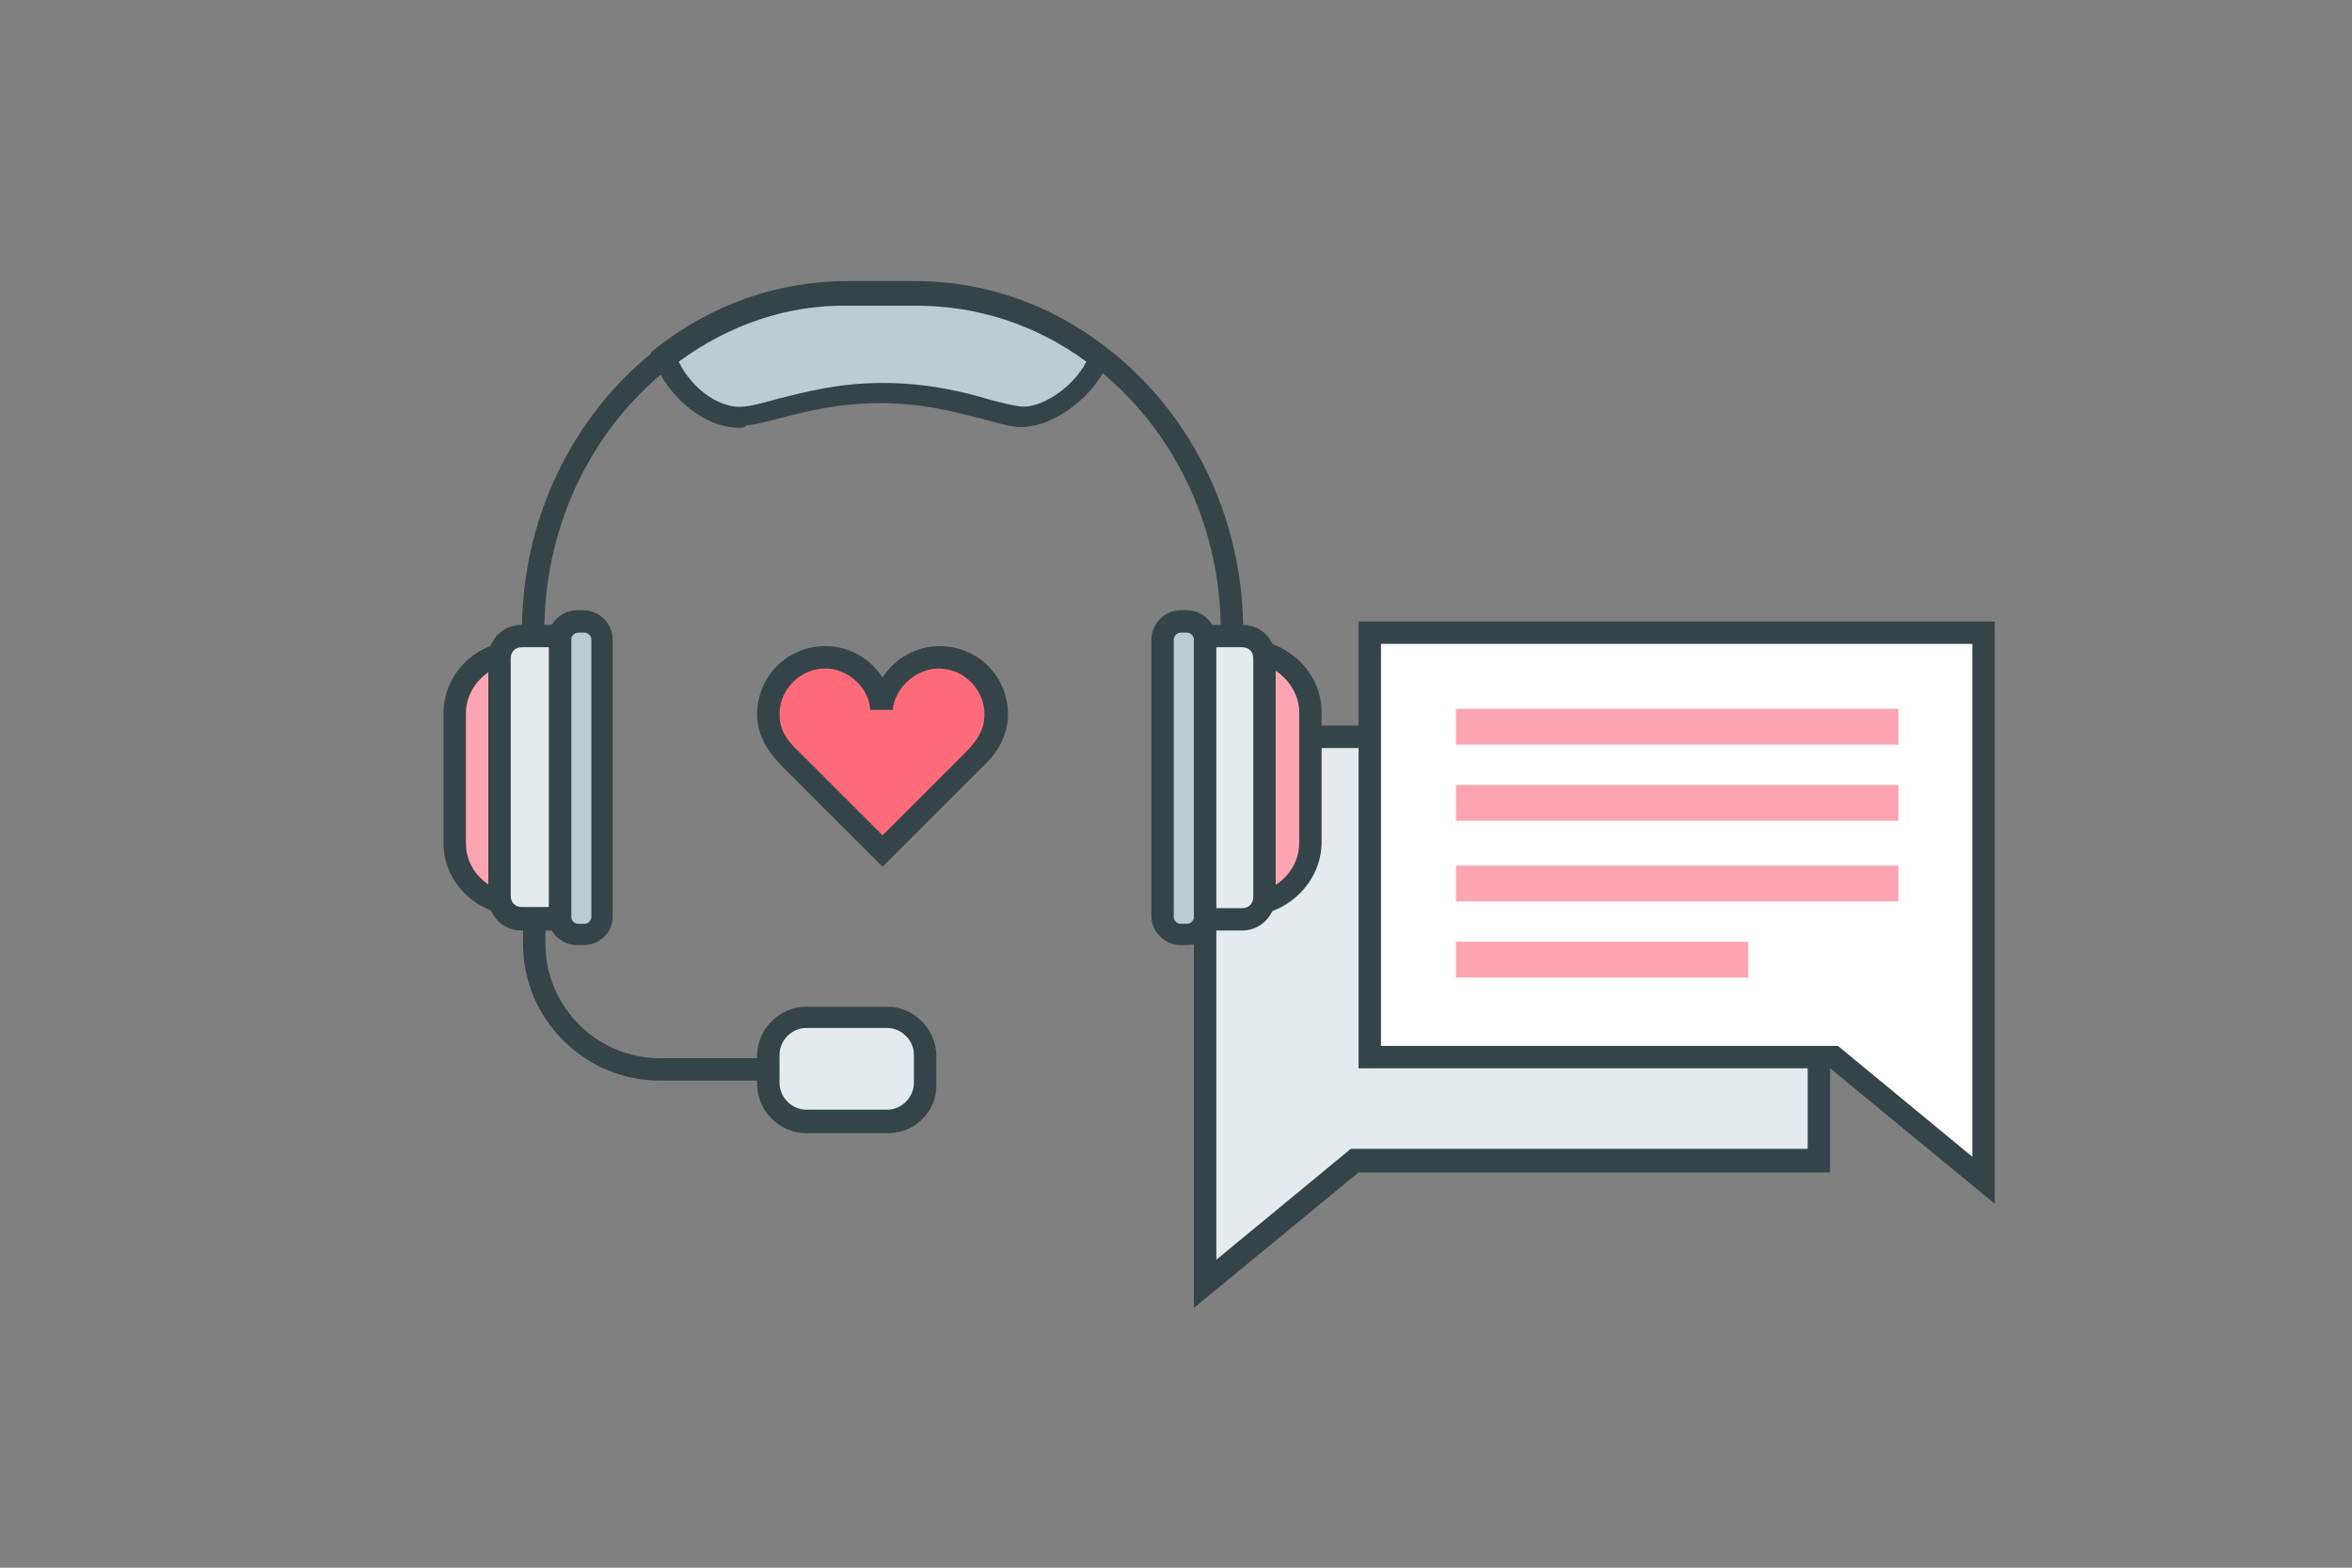 <?xml version="1.0" encoding="utf-8"?>
<!-- Generator: Adobe Illustrator 19.1.0, SVG Export Plug-In . SVG Version: 6.00 Build 0)  -->
<svg version="1.1" xmlns="http://www.w3.org/2000/svg" xmlns:xlink="http://www.w3.org/1999/xlink" x="0px" y="0px"
	 viewBox="0 0 210 140" style="enable-background:new 0 0 210 140;" xml:space="preserve">
<rect x="0" y="0" width="210" height="140" fill="#808080" stroke="none"/>
<style type="text/css">
	.st0{fill:#BAE186;}
	.st1{fill:#63A608;}
	.st2{fill:#FF966A;}
	.st3{fill:#EA6330;}
	.st4{fill:#FF6B7A;}
	.st5{fill:#E61F34;}
	.st6{fill:#E5EBED;}
	.st7{fill:#344449;}
	.st8{fill:#E8FCC3;}
	.st9{fill:#FCB69D;}
	.st10{fill:#FCA4B1;}
	.st11{fill:#BECBD1;}
	.st12{display:none;opacity:0.15;fill:none;stroke:#344449;stroke-miterlimit:10;}
	.st13{display:none;}
	.st14{display:inline;}
	.st15{fill:#FFFFFF;stroke:#344449;stroke-width:2;stroke-miterlimit:10;}
	.st16{fill:none;stroke:#344449;stroke-width:2;stroke-miterlimit:10;}
	.st17{fill:none;stroke:#E5EBED;stroke-miterlimit:10;}
	.st18{fill:none;stroke:#E61F34;stroke-miterlimit:10;}
	.st19{fill:#BECBD1;stroke:#344449;stroke-width:2;stroke-miterlimit:10;}
	.st20{fill:#E5EBED;stroke:#344449;stroke-width:2;stroke-miterlimit:10;}
	.st21{fill:#FCA4B1;stroke:#344449;stroke-width:2;stroke-miterlimit:10;}
	.st22{fill:#FF6B7A;stroke:#344449;stroke-width:2;stroke-miterlimit:10;}
	.st23{fill:#FFFFFF;}
	.st24{display:inline;fill:#FFFFFF;stroke:#344449;stroke-width:2;stroke-miterlimit:10;}
	.st25{fill:none;stroke:#63A608;stroke-width:2;stroke-miterlimit:10;}
	.st26{display:inline;fill:#BAE186;stroke:#344449;stroke-width:2;stroke-miterlimit:10;}
	.st27{display:inline;fill:#E8FCC3;stroke:#344449;stroke-width:2;stroke-miterlimit:10;}
	.st28{display:inline;fill:none;stroke:#344449;stroke-miterlimit:10;}
	.st29{display:inline;fill:#63A608;stroke:#344449;stroke-width:2;stroke-miterlimit:10;}
	.st30{display:inline;fill:#BECBD1;stroke:#344449;stroke-width:2;stroke-miterlimit:10;}
	.st31{fill:none;stroke:#EA6330;stroke-miterlimit:10;}
	.st32{display:inline;fill:none;stroke:#E61F34;stroke-miterlimit:10;}
	.st33{display:inline;fill:#FCB69D;}
	.st34{opacity:0.2;fill:#344449;}
	.st35{fill:#FFFFFF;stroke:#344449;stroke-width:2;stroke-linejoin:bevel;stroke-miterlimit:10;}
	.st36{fill:#EA6330;stroke:#344449;stroke-width:2;stroke-miterlimit:10;}
	.st37{fill:none;stroke:#344449;stroke-miterlimit:10;}
	.st38{fill:#FF966A;stroke:#344449;stroke-width:2;stroke-miterlimit:10;}
	.st39{fill:#FCB69D;stroke:#344449;stroke-width:2;stroke-miterlimit:10;}
	.st40{fill:#344449;stroke:#344449;stroke-width:2;stroke-miterlimit:10;}
	.st41{display:inline;fill:#E5EBED;stroke:#344449;stroke-width:2;stroke-miterlimit:10;}
	.st42{opacity:0.2;}
	.st43{fill:none;stroke:#BAE186;stroke-miterlimit:10;}
	.st44{fill:none;stroke:#BECBD1;stroke-width:2;stroke-miterlimit:10;}
	.st45{fill:none;stroke:#BECBD1;stroke-width:2;stroke-miterlimit:10;stroke-dasharray:3.826,3.826;}
	.st46{fill:none;stroke:#BECBD1;stroke-width:2;stroke-miterlimit:10;stroke-dasharray:3.795,3.795;}
	.st47{fill:#E8FCC3;stroke:#344449;stroke-width:2;stroke-miterlimit:10;}
	.st48{fill:none;stroke:#FFFFFF;stroke-miterlimit:10;}
	.st49{fill:none;stroke:#FFFFFF;stroke-width:2;stroke-miterlimit:10;}
	.st50{display:inline;fill:#FF6B7A;stroke:#344449;stroke-width:2;stroke-miterlimit:10;}
	.st51{display:inline;fill:none;stroke:#344449;stroke-width:2;stroke-miterlimit:10;}
	.st52{fill:#BAE186;stroke:#344449;stroke-width:2;stroke-miterlimit:10;}
	.st53{fill:none;stroke:#BECBD1;stroke-miterlimit:10;}
	.st54{display:inline;fill:#FFFFFF;stroke:#BECBD1;stroke-miterlimit:10;}
	.st55{display:inline;fill:#BECBD1;}
	.st56{opacity:0.15;fill:none;stroke:#344449;stroke-miterlimit:10;}
	.st57{fill:none;stroke:#BECBD1;stroke-width:2;stroke-miterlimit:10;stroke-dasharray:2.313,3.469;}
	.st58{fill:none;stroke:#BECBD1;stroke-width:2;stroke-miterlimit:10;stroke-dasharray:2.108,3.162;}
	.st59{fill:none;stroke:#FCA4B1;stroke-width:2;stroke-miterlimit:10;}
	.st60{fill:none;stroke:#E61F34;stroke-linecap:round;stroke-linejoin:round;stroke-miterlimit:10;}
	.st61{fill:none;stroke:#344449;stroke-linecap:round;stroke-linejoin:round;stroke-miterlimit:10;}
	.st62{fill:#63A608;stroke:#344449;stroke-width:2;stroke-miterlimit:10;}
	.st63{fill:none;stroke:#63A608;stroke-miterlimit:10;}
	.st64{fill:#FFFFFF;stroke:#BECBD1;stroke-miterlimit:10;}
	.st65{fill:none;stroke:#E5EBED;stroke-width:2;stroke-miterlimit:10;}
	.st66{fill:none;stroke:#EA6330;stroke-width:2;stroke-miterlimit:10;}
</style>
<g id="Colour_Palette">
</g>
<g id="Accounting">
</g>
<g id="Actuarial">
</g>
<g id="Administrative">
</g>
<g id="Business-Analysis">
</g>
<g id="Customer-Service__x2A__x2A_">
	<rect x="40.6" y="26.2" class="st12" width="137.1" height="90"/>
	<g id="Original_3_" class="st13">
		<path class="st50" d="M88.9,63.7c0-2.8-2.3-5.1-5.1-5.1c-2.7,0-4.9,2.2-5.1,4.6l0,0c-0.2-2.4-2.4-4.6-5.1-4.6
			c-2.8,0-5.1,2.3-5.1,5.1c0,1.6,0.8,2.9,2,4l0.1,0.1l8,8l8.1-8.1l0.1-0.1C88.1,66.6,88.9,65.4,88.9,63.7z"/>
		<polygon class="st41" points="162.4,65.8 162.4,103.7 121,103.7 107.6,114.7 107.6,103.7 107.6,103.4 107.6,65.8 		"/>
		<g class="st14">
			<polygon class="st15" points="122.3,56.5 122.3,94.4 163.8,94.4 177.1,105.4 177.1,94.4 177.1,94.1 177.1,56.5 			"/>
			<g>
				<rect x="130" y="63.3" class="st10" width="39.5" height="3.2"/>
				<rect x="130" y="70.1" class="st10" width="39.5" height="3.2"/>
				<rect x="130" y="77.3" class="st10" width="39.5" height="3.2"/>
				<rect x="130" y="84.1" class="st10" width="26.1" height="3.2"/>
			</g>
		</g>
		<path class="st51" d="M47.6,81.2V56.4c0-16.6,12.7-30.2,28.2-30.2h6c15.5,0,28.2,13.6,28.2,30.2v14"/>
		<path class="st30" d="M81.8,26.2h-6c-6.1,0-11.8,2.1-16.4,5.7c1.2,3.1,4.4,5.7,7.3,5.3c2.9-0.4,6.6-2.1,12.1-2.1
			c5.7,0,9.7,1.7,12.1,2.1c2.5,0.3,6.1-2.2,7.3-5.3C93.6,28.3,87.9,26.2,81.8,26.2z"/>
		<path class="st51" d="M73.1,95.5H58.9c-6.2,0-11.2-5-11.2-11.2v-3.5"/>
		<path class="st41" d="M79.3,100.2H72c-1.9,0-3.4-1.5-3.4-3.4v-2.5c0-1.9,1.5-3.4,3.4-3.4h7.2c1.9,0,3.4,1.5,3.4,3.4v2.5
			C82.7,98.7,81.2,100.2,79.3,100.2z"/>
		<g class="st14">
			<path class="st19" d="M52.1,83.4h-0.6c-0.9,0-1.6-0.7-1.6-1.6V57.1c0-0.9,0.7-1.6,1.6-1.6h0.6c0.9,0,1.6,0.7,1.6,1.6v24.8
				C53.7,82.7,53,83.4,52.1,83.4z"/>
			<path class="st21" d="M46.4,80.8L46.4,80.8c-3.2,0-5.8-2.5-5.8-5.5V63.7c0-3,2.6-5.5,5.8-5.5l0,0C46.4,62.4,46.4,76,46.4,80.8z"
				/>
			<path class="st20" d="M50,82.1h-3.4c-1.1,0-2-0.9-2-2V58.8c0-1.1,0.9-2,2-2H50V82.1z"/>
		</g>
		<g class="st14">
			<path class="st19" d="M105.4,55.5h0.6c0.9,0,1.6,0.7,1.6,1.6v24.8c0,0.9-0.7,1.6-1.6,1.6h-0.6c-0.9,0-1.6-0.7-1.6-1.6V57.1
				C103.8,56.2,104.6,55.5,105.4,55.5z"/>
			<path class="st21" d="M111.2,58.1L111.2,58.1c3.2,0,5.8,2.5,5.8,5.5v11.6c0,3-2.6,5.5-5.8,5.5l0,0
				C111.2,76.5,111.2,62.9,111.2,58.1z"/>
			<path class="st20" d="M107.6,56.8h3.3c1.1,0,2,0.9,2,2v21.2c0,1.1-0.9,2-2,2h-3.3V56.8z"/>
		</g>
	</g>
	<g id="Expanded_3_">
		<g>
			<path class="st4" d="M88.9,63.7c0-2.8-2.3-5.1-5.1-5.1c-2.7,0-4.9,2.2-5.1,4.6l0,0c-0.2-2.4-2.4-4.6-5.1-4.6
				c-2.8,0-5.1,2.3-5.1,5.1c0,1.6,0.8,2.9,2,4l0.1,0.1l8,8l8.1-8.1l0.1-0.1C88.1,66.6,88.9,65.4,88.9,63.7z"/>
			<path class="st7" d="M78.8,77.4l-8.9-8.9c-1.5-1.5-2.3-3-2.3-4.7c0-3.4,2.7-6.1,6.1-6.1c2.1,0,4,1.1,5.1,2.8
				c1.1-1.7,3-2.8,5.1-2.8c3.4,0,6.1,2.7,6.1,6.1c0,2.2-1.3,3.8-2.3,4.7l-0.1,0.1L78.8,77.4z M73.7,59.7c-2.2,0-4.1,1.8-4.1,4.1
				c0,1.2,0.5,2.2,1.7,3.3l0.2,0.2l7.3,7.3l7.4-7.4c1.2-1.2,1.7-2.2,1.7-3.4c0-2.2-1.8-4.1-4.1-4.1c-2,0-3.9,1.7-4.1,3.7l-2,0
				C77.6,61.4,75.7,59.7,73.7,59.7z"/>
		</g>
		<g>
			<polygon class="st6" points="162.4,65.8 162.4,103.7 121,103.7 107.6,114.7 107.6,103.7 107.6,103.4 107.6,65.8 			"/>
			<path class="st7" d="M106.6,116.8v-52h56.8v39.9h-42.1L106.6,116.8z M108.6,66.8v45.7l12-9.9h40.8V66.8H108.6z"/>
		</g>
		<g>
			<g>
				<polygon class="st23" points="122.3,56.5 122.3,94.4 163.8,94.4 177.1,105.4 177.1,94.4 177.1,94.1 177.1,56.5 				"/>
				<path class="st7" d="M178.1,107.5l-14.7-12.1h-42.1V55.5h56.8V107.5z M123.3,93.4h40.8l12,9.9V57.5h-52.8V93.4z"/>
			</g>
			<g>
				<g>
					<rect x="130" y="63.3" class="st10" width="39.5" height="3.2"/>
				</g>
				<g>
					<rect x="130" y="70.1" class="st10" width="39.5" height="3.2"/>
				</g>
				<g>
					<rect x="130" y="77.3" class="st10" width="39.5" height="3.2"/>
				</g>
				<g>
					<rect x="130" y="84.1" class="st10" width="26.1" height="3.2"/>
				</g>
			</g>
		</g>
		<g>
			<path class="st7" d="M48.6,81.2h-2V56.4c0-17.2,13.1-31.2,29.2-31.2h6c16.1,0,29.2,14,29.2,31.2v14h-2v-14
				c0-16.1-12.2-29.2-27.2-29.2h-6c-15,0-27.2,13.1-27.2,29.2V81.2z"/>
		</g>
		<g>
			<path class="st11" d="M81.8,26.2h-6c-6.1,0-11.8,2.1-16.4,5.7c1.2,3.1,4.4,5.7,7.3,5.3c2.9-0.4,6.6-2.1,12.1-2.1
				c5.7,0,9.7,1.7,12.1,2.1c2.5,0.3,6.1-2.2,7.3-5.3C93.6,28.3,87.9,26.2,81.8,26.2z"/>
			<path class="st7" d="M66,38.2c-3.3,0-6.5-3-7.6-6l-0.3-0.7l0.6-0.5c5-3.9,10.9-5.9,17-5.9h6c6.1,0,12,2,17,5.9l0.6,0.5l-0.3,0.7
				c-1.3,3.4-5.4,6.3-8.4,5.9c-0.8-0.1-1.8-0.4-2.9-0.7c-2.4-0.6-5.3-1.4-9.1-1.4c-3.6,0-6.5,0.7-8.8,1.3c-1.2,0.3-2.2,0.6-3.2,0.7
				C66.5,38.2,66.3,38.2,66,38.2z M60.6,32.3c1.2,2.5,3.8,4.3,5.9,4c0.9-0.1,1.9-0.4,3-0.7c2.4-0.6,5.4-1.4,9.3-1.4
				c4,0,7.3,0.8,9.6,1.5c1.1,0.3,2,0.5,2.7,0.6c1.7,0.2,4.6-1.5,5.9-4c-4.5-3.3-9.7-5-15.2-5h-6C70.3,27.2,65.1,29,60.6,32.3z"/>
		</g>
		<g>
			<path class="st7" d="M73.1,96.5H58.9c-6.7,0-12.2-5.5-12.2-12.2v-3.5h2v3.5c0,5.6,4.6,10.2,10.2,10.2h14.2V96.5z"/>
		</g>
		<g>
			<path class="st6" d="M79.3,100.2H72c-1.9,0-3.4-1.5-3.4-3.4v-2.5c0-1.9,1.5-3.4,3.4-3.4h7.2c1.9,0,3.4,1.5,3.4,3.4v2.5
				C82.7,98.7,81.2,100.2,79.3,100.2z"/>
			<path class="st7" d="M79.3,101.2H72c-2.4,0-4.4-2-4.4-4.4v-2.5c0-2.4,2-4.4,4.4-4.4h7.2c2.4,0,4.4,2,4.4,4.4v2.5
				C83.7,99.2,81.7,101.2,79.3,101.2z M72,91.8c-1.3,0-2.4,1.1-2.4,2.4v2.5c0,1.3,1.1,2.4,2.4,2.4h7.2c1.3,0,2.4-1.1,2.4-2.4v-2.5
				c0-1.3-1.1-2.4-2.4-2.4H72z"/>
		</g>
		<g>
			<g>
				<path class="st11" d="M52.1,83.4h-0.6c-0.9,0-1.6-0.7-1.6-1.6V57.1c0-0.9,0.7-1.6,1.6-1.6h0.6c0.9,0,1.6,0.7,1.6,1.6v24.8
					C53.7,82.7,53,83.4,52.1,83.4z"/>
				<path class="st7" d="M52.1,84.4h-0.6c-1.4,0-2.6-1.2-2.6-2.6V57.1c0-1.4,1.2-2.6,2.6-2.6h0.6c1.4,0,2.6,1.2,2.6,2.6v24.8
					C54.7,83.3,53.5,84.4,52.1,84.4z M51.6,56.5c-0.3,0-0.6,0.3-0.6,0.6v24.8c0,0.3,0.3,0.6,0.6,0.6h0.6c0.3,0,0.6-0.3,0.6-0.6V57.1
					c0-0.3-0.3-0.6-0.6-0.6H51.6z"/>
			</g>
			<g>
				<path class="st10" d="M46.4,80.8L46.4,80.8c-3.2,0-5.8-2.5-5.8-5.5V63.7c0-3,2.6-5.5,5.8-5.5l0,0C46.4,62.4,46.4,76,46.4,80.8z"
					/>
				<path class="st7" d="M47.4,81.8h-1c-3.7,0-6.8-2.9-6.8-6.5V63.7c0-3.6,3-6.5,6.8-6.5h1V81.8z M45.4,59.3
					c-2.2,0.4-3.8,2.3-3.8,4.4v11.6c0,2.2,1.6,4,3.8,4.4V59.3z"/>
			</g>
			<g>
				<path class="st6" d="M50,82.1h-3.4c-1.1,0-2-0.9-2-2V58.8c0-1.1,0.9-2,2-2H50V82.1z"/>
				<path class="st7" d="M51,83.1h-4.4c-1.7,0-3-1.3-3-3V58.8c0-1.7,1.3-3,3-3H51V83.1z M46.6,57.8c-0.6,0-1,0.4-1,1v21.2
					c0,0.6,0.4,1,1,1H49V57.8H46.6z"/>
			</g>
		</g>
		<g>
			<g>
				<path class="st11" d="M105.4,55.5h0.6c0.9,0,1.6,0.7,1.6,1.6v24.8c0,0.9-0.7,1.6-1.6,1.6h-0.6c-0.9,0-1.6-0.7-1.6-1.6V57.1
					C103.8,56.2,104.6,55.5,105.4,55.5z"/>
				<path class="st7" d="M106,84.4h-0.6c-1.4,0-2.6-1.2-2.6-2.6V57.1c0-1.4,1.2-2.6,2.6-2.6h0.6c1.4,0,2.6,1.2,2.6,2.6v24.8
					C108.6,83.3,107.4,84.4,106,84.4z M105.4,56.5c-0.3,0-0.6,0.3-0.6,0.6v24.8c0,0.3,0.3,0.6,0.6,0.6h0.6c0.3,0,0.6-0.3,0.6-0.6
					V57.1c0-0.3-0.3-0.6-0.6-0.6H105.4z"/>
			</g>
			<g>
				<path class="st10" d="M111.2,58.1L111.2,58.1c3.2,0,5.8,2.5,5.8,5.5v11.6c0,3-2.6,5.5-5.8,5.5l0,0
					C111.2,76.5,111.2,62.9,111.2,58.1z"/>
				<path class="st7" d="M111.2,81.8h-1V57.1h1c3.7,0,6.8,2.9,6.8,6.5v11.6C118,78.8,114.9,81.8,111.2,81.8z M112.2,59.2v20.5
					c2.2-0.4,3.8-2.3,3.8-4.4V63.6C116,61.5,114.3,59.6,112.2,59.2z"/>
			</g>
			<g>
				<path class="st6" d="M107.6,56.8h3.3c1.1,0,2,0.9,2,2v21.2c0,1.1-0.9,2-2,2h-3.3V56.8z"/>
				<path class="st7" d="M110.9,83.1h-4.3V55.8h4.3c1.7,0,3,1.3,3,3v21.2C113.9,81.7,112.6,83.1,110.9,83.1z M108.6,81.1h2.3
					c0.6,0,1-0.4,1-1V58.8c0-0.6-0.4-1-1-1h-2.3V81.1z"/>
			</g>
		</g>
	</g>
</g>
<g id="Digital-Services">
</g>
<g id="Finance-Investments__x2A__x2A_">
</g>
<g id="Human-Resources">
</g>
<g id="Information_Services">
</g>
<g id="Insurance">
</g>
<g id="Legal">
</g>
<g id="Marketing-Communications">
</g>
<g id="Project-Management">
</g>
<g id="Sales-Business-Development">
</g>
</svg>
